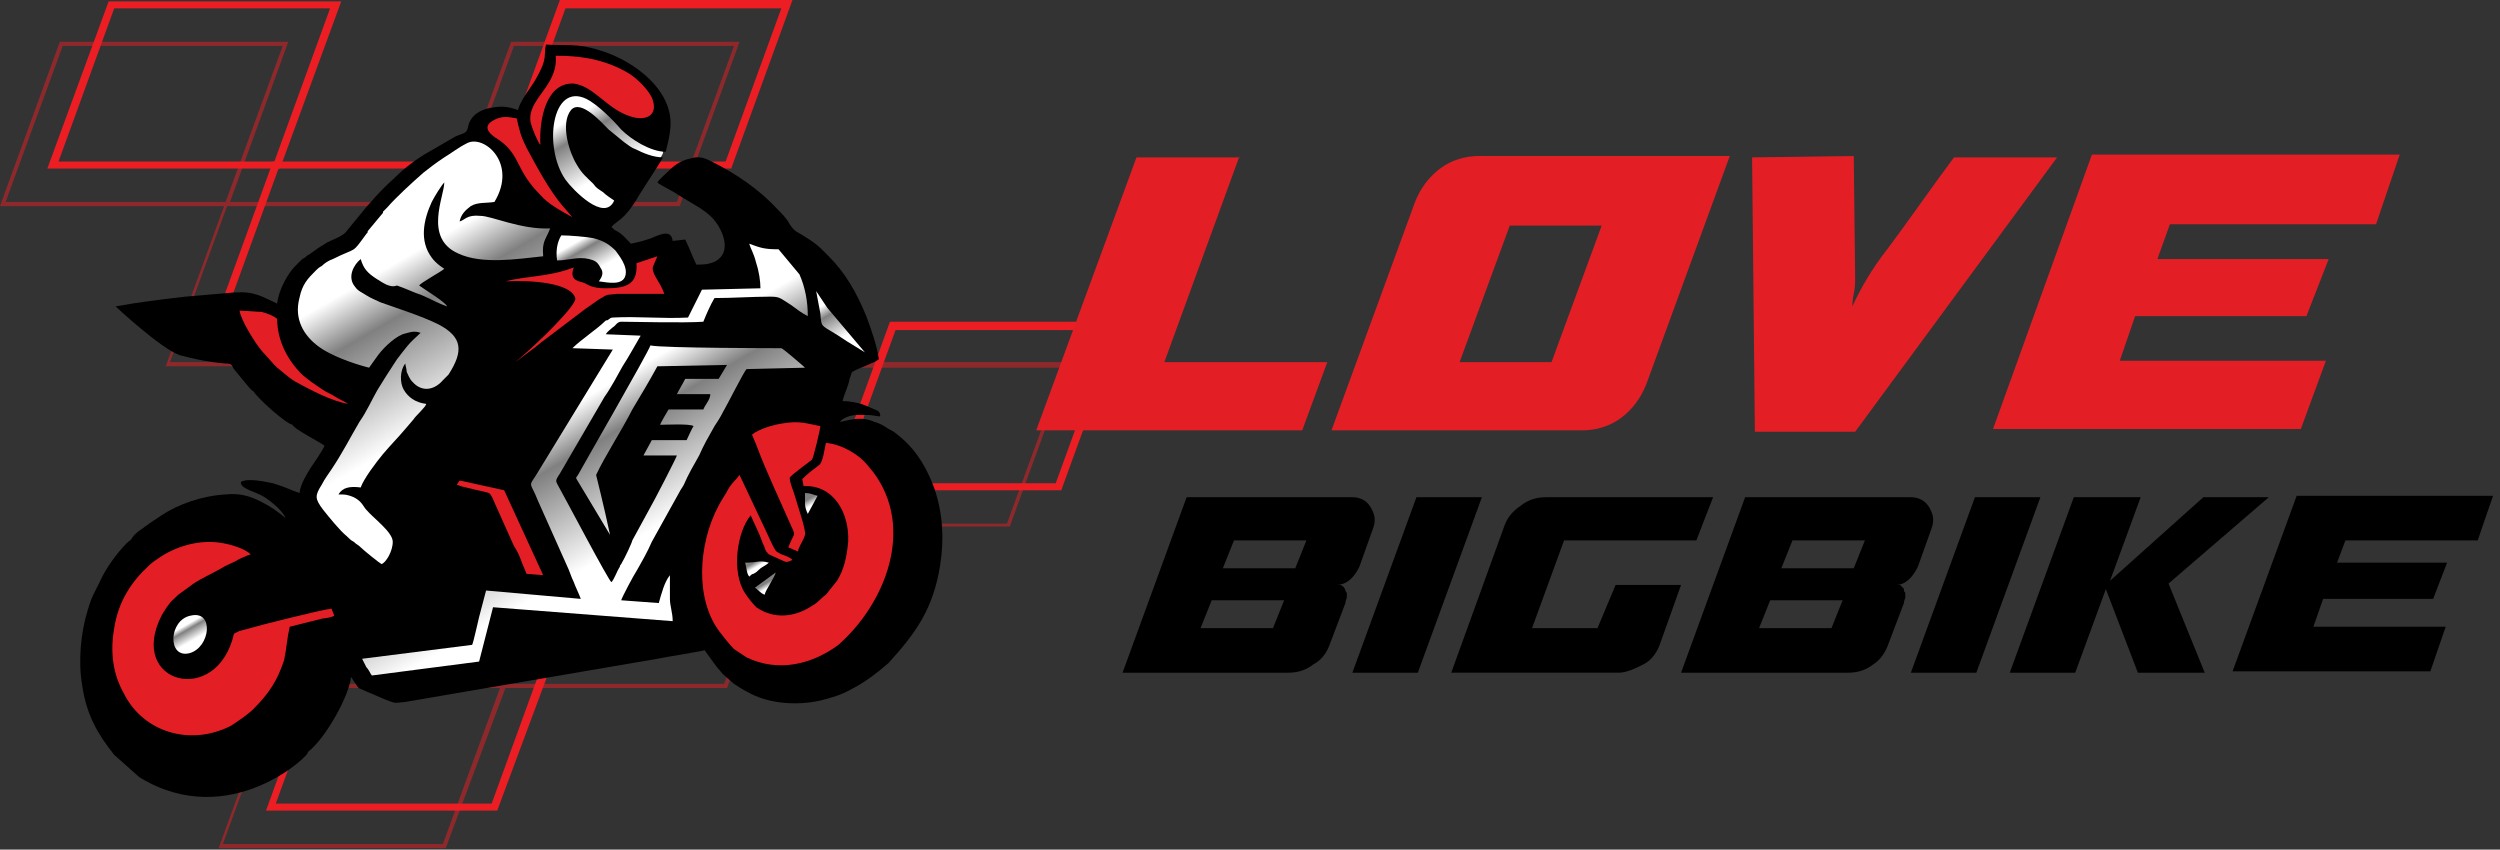 <?xml version="1.0" encoding="utf-8"?>
<!-- Generator: Adobe Illustrator 26.4.1, SVG Export Plug-In . SVG Version: 6.00 Build 0)  -->
<svg version="1.1" id="Layer_1" xmlns="http://www.w3.org/2000/svg" xmlns:xlink="http://www.w3.org/1999/xlink" x="0px" y="0px"
	 viewBox="0 0 179.5 61" style="enable-background:new 0 0 179.5 61;" xml:space="preserve">
<rect x="0" y="0" width="179.5" height="61" fill="#333333" stroke="none"/>
<style type="text/css">
	.st0{fill:#EC1E24;}
	.st1{opacity:0.5;}
	.st2{fill:#E41E25;}
	.st3{fill:url(#SVGID_1_);}
	.st4{fill-rule:evenodd;clip-rule:evenodd;}
	.st5{fill-rule:evenodd;clip-rule:evenodd;fill:url(#SVGID_00000124873293490240656220000006205361226467727788_);}
	.st6{fill-rule:evenodd;clip-rule:evenodd;fill:#E41E25;}
	.st7{fill-rule:evenodd;clip-rule:evenodd;fill:url(#SVGID_00000014593147731257737350000002928623108413615534_);}
	.st8{fill-rule:evenodd;clip-rule:evenodd;fill:url(#SVGID_00000067956264637023337750000014365130616755109515_);}
	.st9{fill-rule:evenodd;clip-rule:evenodd;fill:url(#SVGID_00000140007081178358878100000007463829817859990413_);}
	.st10{fill-rule:evenodd;clip-rule:evenodd;fill:url(#SVGID_00000012441595093317757840000009480583969643094705_);}
	.st11{fill-rule:evenodd;clip-rule:evenodd;fill:url(#SVGID_00000139251486363885116360000003681842599349470350_);}
	.st12{fill-rule:evenodd;clip-rule:evenodd;fill:url(#SVGID_00000014634590740496913920000017145092044532424077_);}
	.st13{fill-rule:evenodd;clip-rule:evenodd;fill:url(#SVGID_00000151511208335154430810000003988606048441531061_);}
</style>
<g>
	<g>
		<g>
			<path class="st0" d="M52.5,12.1H35.8l4.4-12.1h16.7L52.5,12.1z M36.6,11.6h15.5l4-11H40.6L36.6,11.6z"/>
		</g>
		<g>
			<path class="st0" d="M31.9,23.7H15.2l4.4-12.1h16.7L31.9,23.7z M16,23.1h15.5l4-11H20L16,23.1z"/>
		</g>
		<g>
			<path class="st0" d="M20.1,12.1H3.4L7.8,0.1h16.7L20.1,12.1z M4.2,11.6h15.5l4-11H8.2L4.2,11.6z"/>
		</g>
	</g>
	<g>
		<g>
			<path class="st0" d="M76.2,35.2H59.5l4.4-12.1h16.7L76.2,35.2z M60.3,34.7h15.5l4-11H64.3L60.3,34.7z"/>
		</g>
		<g>
			<path class="st0" d="M55.9,46.7H39.2l4.4-12.1h16.7L55.9,46.7z M40,46.2h15.5l4-11H44L40,46.2z"/>
		</g>
		<g>
			<path class="st0" d="M44,35.2H27.4l4.4-12.1h16.7L44,35.2z M28.1,34.7h15.5l4-11H32.1L28.1,34.7z"/>
		</g>
		<g>
			<path class="st0" d="M35.7,58.2H19.1l4.4-12.1h16.7L35.7,58.2z M19.8,57.7h15.5l4-11H23.8L19.8,57.7z"/>
		</g>
	</g>
</g>
<g class="st1">
	<g>
		<g>
			<path class="st0" d="M48.8,14.8H32.4L36.7,3h16.4L48.8,14.8z M32.8,14.5h15.8l4.1-11.2H36.9L32.8,14.5z"/>
		</g>
		<g>
			<path class="st0" d="M28.2,26.3H11.9l4.3-11.8h16.4L28.2,26.3z M12.2,26H28l4.1-11.2H16.3L12.2,26z"/>
		</g>
		<g>
			<path class="st0" d="M16.4,14.8H0L4.3,3h16.4L16.4,14.8z M0.4,14.5h15.8l4.1-11.2H4.5L0.4,14.5z"/>
		</g>
	</g>
	<g>
		<g>
			<path class="st0" d="M72.5,37.8H56.1L60.4,26h16.4L72.5,37.8z M56.5,37.6h15.8l4.1-11.2H60.6L56.5,37.6z"/>
		</g>
		<g>
			<path class="st0" d="M52.2,49.4H35.8l4.3-11.8h16.4L52.2,49.4z M36.2,49.1H52l4.1-11.2H40.3L36.2,49.1z"/>
		</g>
		<g>
			<path class="st0" d="M40.3,37.8H24L28.2,26h16.4L40.3,37.8z M24.3,37.6h15.8l4.1-11.2H28.4L24.3,37.6z"/>
		</g>
		<g>
			<path class="st0" d="M32,60.9H15.7L20,49.1h16.4L32,60.9z M16,60.6h15.8l4.1-11.2H20.1L16,60.6z"/>
		</g>
	</g>
</g>
<g>
	<path class="st2" d="M89,11.2L83.6,26h11.7l-1.8,4.9H74.4l7.2-19.6H89z"/>
	<path class="st2" d="M124.2,11.2l-6,16.4c-0.4,1-1,1.8-1.8,2.4c-0.8,0.6-1.8,0.9-2.8,0.9H95.6l6-16.4c0.4-1,1-1.8,1.8-2.4
		c0.8-0.6,1.8-0.9,2.8-0.9C106.2,11.2,124.2,11.2,124.2,11.2z M104.8,26h6.6l3.6-9.8h-6.6L104.8,26z"/>
	<path class="st2" d="M133.1,11.2l0.1,8.8c0,0.3,0,0.6-0.1,1.1s-0.1,0.7-0.1,0.9c0.6-1.3,1.4-2.7,2.5-4.1c0.6-0.8,1.4-1.9,2.4-3.3
		c1-1.4,1.8-2.5,2.4-3.3h7.4l-14.5,19.7H126l-0.2-19.7L133.1,11.2L133.1,11.2z"/>
	<path class="st2" d="M170.6,16.1h-14.8l-0.9,2.5h12.3l-1.6,4.1h-12.3l-1.1,3.2H167l-1.8,4.9h-22.1l7.1-19.7h22.1L170.6,16.1z"/>
</g>
<g>
	<path d="M80.6,48.3l4.6-12.6h11.9c0.5,0,1,0.2,1.3,0.7c0.3,0.5,0.4,0.9,0.2,1.5l-1,2.8c-0.4,0.8-0.9,1.3-1.7,1.3H96
		c0,0,0.1,0,0.1,0s0.1,0,0.1,0c0.1,0,0.1,0,0.2,0.1c0.1,0,0.1,0.1,0.1,0.1s0.1,0.1,0.1,0.2s0.1,0.1,0.1,0.2c0,0.1,0,0.2,0,0.3
		c0,0.1-0.1,0.2-0.1,0.4l-1.1,2.9c-0.2,0.6-0.6,1.2-1.2,1.5c-0.5,0.4-1.1,0.6-1.8,0.6H80.6z M92.2,43.1h-5.2l-0.8,2h5.2L92.2,43.1z
		 M88.6,38.8l-0.8,2h5.2l0.8-2H88.6z"/>
	<path d="M97.1,48.3l4.6-12.6h4.7l-4.6,12.6H97.1z"/>
	<path d="M121.8,38.8h-9.5l-2.3,6.3h4.7L116,42h4.7l-1.5,4.2c-0.2,0.6-0.6,1.2-1.2,1.5s-1.2,0.6-1.8,0.6h-12l3.8-10.5
		c0.2-0.6,0.6-1.1,1.2-1.5c0.5-0.4,1.1-0.6,1.8-0.6h12L121.8,38.8z"/>
	<path d="M120.7,48.3l4.6-12.6h11.9c0.5,0,1,0.2,1.3,0.7c0.3,0.5,0.4,0.9,0.2,1.5l-1,2.8c-0.4,0.8-0.9,1.3-1.6,1.3h0.1
		c0,0,0.1,0,0.1,0s0.1,0,0.1,0s0.1,0,0.1,0.1c0.1,0,0.1,0.1,0.1,0.1c0.1,0,0.1,0.1,0.1,0.2s0.1,0.1,0.1,0.2c0,0.1,0,0.2,0,0.3
		c0,0.1-0.1,0.2-0.1,0.4l-1.1,2.9c-0.2,0.6-0.6,1.2-1.1,1.5c-0.5,0.4-1.1,0.6-1.8,0.6H120.7z M132.3,43.1h-5.2l-0.8,2h5.2
		L132.3,43.1z M128.7,38.8l-0.8,2h5.2l0.8-2H128.7z"/>
	<path d="M137.2,48.3l4.6-12.6h4.7l-4.6,12.6H137.2z"/>
	<path d="M144.3,48.3l4.6-12.6h4.8l-2.2,6l6.7-6h4.7l-7.2,6.2l2.6,6.4h-4.8l-2.3-6l-2.2,6C149,48.3,144.3,48.3,144.3,48.3z"/>
	<path d="M177.9,38.8h-9.5l-0.6,1.6h7.9l-1,2.6h-7.9l-0.7,2h9.5l-1.1,3.2h-14.2l4.6-12.6H179L177.9,38.8z"/>
</g>
<g>
	
		<linearGradient id="SVGID_1_" gradientUnits="userSpaceOnUse" x1="45.303" y1="46.373" x2="40.649" y2="54.433" gradientTransform="matrix(1 0 0 -1 0 61)">
		<stop  offset="0.3" style="stop-color:#FFFFFF"/>
		<stop  offset="0.65" style="stop-color:#808080"/>
		<stop  offset="0.8" style="stop-color:#FFFFFF"/>
	</linearGradient>
	<path class="st3" d="M39.9,7c0,0-1.7,2.8,0.2,6.5c0,0,1.7,2.4,2.9,2.4l3.3-2.7l1.1-1.8c0,0,0.1-0.2,0.2-0.4
		C47.9,10.4,41.7,5.6,39.9,7z"/>
	<g>
		<path class="st4" d="M20.5,37.2c-0.6-0.5-1-0.8-1.8-1.2l0,0c-0.8-0.4-1.5-0.6-2.5-0.5l0,0c-1.7,0.1-3.4,0.7-4.6,1.5l0,0
			c-0.3,0.2-0.6,0.4-0.9,0.6l0,0c-0.1,0.1-0.3,0.2-0.4,0.3l0,0c-0.3,0.2-0.6,0.4-0.8,0.7l0,0c-0.1,0.2-0.2,0.2-0.4,0.4l0,0
			c-0.7,0.7-1.5,1.8-1.9,2.7l0,0c-0.2,0.4-0.3,0.6-0.5,1l0,0c-0.2,0.4-0.3,0.8-0.4,1.1l0,0c-0.5,1.6-0.7,3.7-0.4,5.4l0,0
			c0.3,2.1,1.1,3.5,2.3,5l0,0l1.8,1.6l0,0c6.5,4,12.4-1.7,12.1-1.8l0,0c1.3-1,3-4.1,3.1-5.4l0,0l0.4,0.6l0,0
			c0.2,0.3,0.2,0.2,0.6,0.4l0,0c0.5,0.2,0.9,0.4,1.4,0.6l0,0c0.8,0.3,0.6,0.3,1.5,0.2l0,0l18.1-3.1l0,0c0.5-0.1,1.1-0.2,1.7-0.3l0,0
			c0.5-0.1,1.2-0.2,1.7-0.3l0,0c0.6,0.8,0.6,0.9,1.3,1.7l0,0l0.8,0.7l0,0c0.3,0.2,0.6,0.4,1,0.6l0,0c1.4,0.8,3.4,1,5.2,0.6l0,0
			c0.8-0.2,1.5-0.4,2.2-0.8l0,0c1-0.5,1.9-1.2,2.7-1.9l0,0c2-2.2,3.2-3.9,3.7-7l0,0c0.3-1.9,0.2-3.7-0.4-5.5l0,0
			c-0.7-1.9-1.6-3.1-2.8-4l0,0c-0.1-0.1-0.3-0.2-0.5-0.3l0,0c-0.3-0.2-0.6-0.4-1-0.5l0,0c-0.9-0.4-1.6-0.2-2.5,0l0,0
			c0.2-0.3,0.8-0.5,1.2-0.5l0,0c0.3,0,0.6,0,0.9,0l0,0c0.2,0,0.6,0.1,0.8,0.1l0,0c0-0.3-0.1-0.4-0.4-0.5l0,0
			c-0.2-0.1-0.5-0.2-0.7-0.3l0,0c-0.5-0.2-1.1-0.3-1.6-0.3l0,0c0.1-0.5,0.4-1,0.5-1.6l0,0c0.1-0.2,0.1-0.4,0.2-0.5l0,0
			c0.5-0.3,1.5-0.6,1.9-0.9l0,0c-0.1-0.9-0.6-2.3-0.9-3.1l0,0c-0.7-1.7-1.5-3.1-2.7-4.3l0,0l-0.5-0.5l0,0c-0.3-0.3-0.7-0.6-1.2-0.9
			l0,0c-0.6-0.4-0.7-0.3-1.1-0.9l0,0c-0.2-0.4-0.6-0.8-0.9-1.1l0,0c-1.3-1.4-2.9-2.5-4.7-3.4l0,0c-0.6-0.3-0.9-0.4-1.6-0.2l0,0
			c-0.5,0.1-1,0.4-1.3,0.7l0,0c-0.2,0.2-0.9,0.8-1,1l0,0c0.2,0.2,1.1,0.6,1.5,0.9l0,0c0.2,0.1,0.3,0.2,0.5,0.3l0,0l1,0.6l0,0
			c0.3,0.2,0.6,0.4,0.9,0.7l0,0c0.7,0.7,1.6,2.5,0.2,3.2l0,0c-0.5,0.2-0.8,0.2-1.3,0.2l0,0c-0.3-0.6-0.5-1.2-0.8-1.8l0,0l-0.9,0.1
			l0,0c-0.1-0.8-0.8-0.5-1.3-0.3l0,0c-0.4,0.2-1.2,0.4-1.7,0.5l0,0c-0.4-0.4-0.5-0.6-1-0.9l0,0c-0.2-0.1-0.2-0.1-0.4-0.3l0,0
			c0.4-0.5,0.9-0.4,2-2.3l0,0c0.3-0.5,1.5-2.3,1.7-2.7l0,0c-0.7,0-1.4-0.3-2-0.6l0,0c-0.3-0.1-0.5-0.3-0.8-0.5l0,0l-1.1-0.9l0,0
			c-0.5-0.5-2-2.2-2.7-1.4l0,0c-0.8,1-0.1,3.1,0.4,3.9l0,0c0.4,0.7,0.7,0.9,1.2,1.4l0,0c0.2,0.3,0.4,0.4,0.7,0.6l0,0
			c0.2,0.2,0.5,0.4,0.8,0.6l0,0c-0.7,1.6-3-0.8-3.5-1.5l0,0c-1.6-2.3-1-7,1.5-5.8l0,0c0.8,0.4,1.9,1.5,2.5,2.2l0,0
			c0.7,0.7,2.1,1.6,3.2,1.6l0,0c0.3-1.2,0.6-2.3,0-3.6l0,0c-0.8-1.8-3-3.2-4.8-3.7l0,0c-1.5-0.5-2.4-0.3-3.8-0.4l0,0
			C39,4,39.4,4.1,38.4,5.8l0,0c-0.3,0.5-1.1,1.5-1.2,2.1l0,0c-0.6-0.2-1-0.3-1.7-0.2l0,0c-0.8,0.1-1.5,0.4-1.8,1.1l0,0
			c-0.1,0.2-0.1,0.6-0.3,0.7l0,0c-0.1,0.1-0.5,0.2-0.7,0.3l0,0l-1.9,1.1l0,0c-0.9,0.5-1.8,1.2-2.5,1.9l0,0c-0.9,0.8-1.8,1.8-2.6,2.8
			l0,0l-0.9,1.1l0,0c-0.3,0.3-0.9,0.5-1.3,0.7l0,0c-0.5,0.3-0.8,0.5-1.2,0.8l0,0c-0.1,0.1-0.2,0.1-0.3,0.2l0,0
			c-0.1,0.1-0.1,0.1-0.3,0.2l0,0l-0.5,0.5l0,0c-0.5,0.5-1.2,1.7-1.3,2.7l0,0c-1.1-0.5-1.6-0.9-3.1-0.8l0,0c-1.1,0.1-2.4,0.2-3.5,0.3
			l0,0c-1.7,0.2-3.4,0.4-5,0.7l0,0c0,0,3.2,3,4.6,3.5l0,0c1.1,0.3,2.1,0.5,3.3,0.6l0,0c0.5,0,0.4,0.1,0.6,0.4l0,0l0.9,1.1l0,0
			c0.1,0.1,0.3,0.4,0.5,0.5l0,0c0.3,0.5,2.3,2.3,2.8,2.4l0,0c0.1,0.3,1.9,1.2,2.3,1.5l0,0c-0.1,0.3-0.8,1.3-1,1.6l0,0
			c-0.3,0.5-0.7,1.1-0.8,1.8l0,0c-0.6-0.2-0.9-0.4-1.9-0.7l0,0c-0.5-0.1-1.8-0.4-2.3-0.1l0,0c-0.1,0.5,1.1,0.7,1.7,1.1l0,0
			C19.6,36.1,20.3,36.7,20.5,37.2z"/>
		
			<linearGradient id="SVGID_00000060729855195164497520000000979293722992120226_" gradientUnits="userSpaceOnUse" x1="48.23" y1="16.401" x2="37.605" y2="34.804" gradientTransform="matrix(1 0 0 -1 0 61)">
			<stop  offset="0.3" style="stop-color:#FFFFFF"/>
			<stop  offset="0.65" style="stop-color:#808080"/>
			<stop  offset="0.8" style="stop-color:#FFFFFF"/>
		</linearGradient>
		<path style="fill-rule:evenodd;clip-rule:evenodd;fill:url(#SVGID_00000060729855195164497520000000979293722992120226_);" d="
			M57.4,19.7L57.4,19.7c0.4,0.9,0.6,1.9,0.6,3l0,0c-0.4-0.2-0.8-0.5-1.2-0.8l0,0c-0.8-0.5-0.8-0.6-1.5-0.6l0,0c-1.3,0-2.7,0.1-4,0.1
			l0,0c-0.3,0.5-0.6,1.2-0.8,1.7l0,0c-1.4,0.1-5.1,0-5.9,0l0,0c-0.3,0-0.4,0.3-0.6,0.4l0,0c-0.1,0.1-0.4,0.3-0.5,0.5l0,0l2.5,0.1
			l0,0c-0.3,0.5-0.9,1.6-1.3,2.2l0,0c-0.4,0.7-0.8,1.5-1.3,2.2l0,0l-3.2,5.5l0,0c-0.4,0.6-0.3,0.5,0,1.1l0,0
			c0.4,0.7,3.5,6.6,3.7,6.7l0,0c0.2-0.2,0.4-0.8,0.6-1.1l0,0c0-0.1,0.1-0.2,0.1-0.2l0,0c0.3-0.5,0.8-1.6,0.8-1.7l0,0l1.2-2.2l0,0
			c0.3-0.5,2-3.8,2-3.9l0,0l-2.4,0l0,0l0.6-1.1l0,0l2.5,0l0,0c0.1-0.2,0.4-0.9,0.5-1l0,0c-0.2-0.2-2.1-0.1-2.4-0.1l0,0
			c0-0.1,0.6-1.1,0.6-1.1l0,0l2.5,0l0,0c0.1-0.3,0.5-0.7,0.5-1.1l0,0l-2.4,0l0,0c0.2-0.4,0.4-0.7,0.6-1.1l0,0l2.4,0l0,0l0.6-1l0,0
			l-5,0.1l0,0c-0.6,1.1-1.2,2.1-1.8,3.1l0,0c-0.7,1.4-2,3.4-2.6,4.7l0,0c0,0,0.6,2.4,1,4.3l0,0l-2.1-3.5l0,0
			c-0.4-0.7-0.4-0.5-0.2-0.8l0,0c0.2-0.4,5-8.7,5.2-9.3l0,0C47.5,25,56,25,56.1,25l0,0c0.1,0,1.6,1.3,1.7,1.4l0,0l-4.2,0.1l0,0
			c-0.2,0.2-1.4,2.6-1.7,3.1l0,0c-0.2,0.4-0.4,0.7-0.6,1l0,0c-0.4,0.7-0.8,1.4-1.1,2.1l0,0c-0.4,0.7-0.8,1.4-1.1,2.1l0,0
			c-0.1,0.2-0.2,0.3-0.3,0.5l0,0l-2,3.6l0,0c-0.3,0.7-0.7,1.4-1.1,2.1l0,0c-0.2,0.3-1,1.8-1.1,2.1l0,0l2.7,0.2l0,0
			c0.2-0.7,0.4-1.5,0.8-2l0,0c0,0.5,0,1.1,0,1.7l0,0c0,0.5,0.2,1,0.2,1.6l0,0l-12.9-1l0,0l-1,3.9l-7.7,1l0,0
			c-0.1-0.1-0.2-0.4-0.4-0.6l0,0c-0.1-0.2-0.2-0.4-0.3-0.6l0,0l7.9-1l0,0c0.1-0.2,0.4-1.6,0.5-2l0,0l0.5-1.9l0,0l6.8,0.6l0,0
			c-0.1-0.3-0.4-0.9-0.5-1.2l0,0c-0.2-0.4-0.3-0.8-0.5-1.2l0,0l-2.1-4.7l0,0c-0.5-1.3-0.7-0.9-0.1-1.8l0,0l5.5-9l0,0l-2.9-0.1l0,0
			c0,0,0,0,0,0l0,0c0,0,0,0,0,0l0,0c0.6-0.6,1.8-1.4,2.3-1.9l0,0c0.1-0.1,0.1-0.1,0.2-0.1l0,0c0.2-0.1,0.2-0.2,0.4-0.2l0,0
			c1.8-0.1,3.6,0.1,5.4,0l0,0l1-2l0,0l4.2-0.1l0,0c0-0.5-0.1-1.2-0.3-1.8l0,0c-0.2-0.8-0.4-1-0.5-1.4l0,0c0.8,0.3,1.1,0.4,2.1,0.4
			l0,0"/>
		<path class="st6" d="M20.4,47.4c-0.5,1.5-1.1,2.4-2.2,3.5l0,0c-0.4,0.4-1,0.8-1.6,1.2l0,0c-2.9,1.5-6.3,0.5-7.7-2.3l0,0
			c-0.8-1.4-1-3-0.7-4.7l0,0c0.3-1.9,1.2-3.3,2.5-4.5l0,0c0.2-0.2,0.5-0.4,0.8-0.6l0,0c1.2-0.8,2.9-1.3,4.5-1l0,0
			c0.6,0.1,1.6,0.4,2,0.8l0,0c-0.3,0.1-0.8,0.3-1.1,0.5l0,0c-0.4,0.2-0.7,0.3-1,0.5l0,0c-0.7,0.4-1.4,0.7-2,1.1l0,0l-1.1,0.8l0,0
			c-0.6,0.6-0.4,0.3-0.9,1l0,0c-0.1,0.2-0.2,0.3-0.3,0.5l0,0c-2.5,4.9,4,6.6,5.2,1.3l0,0l0.4-0.2l0,0c0.1,0,0.3-0.1,0.4-0.1l0,0
			c1-0.3,5.4-1.4,6.2-1.5l0,0l0.2,0.5l0,0c-0.1,0.1-0.6,0.2-0.8,0.2l0,0l-2.4,0.6l0,0C20.6,45.9,20.6,46.4,20.4,47.4z"/>
		
			<linearGradient id="SVGID_00000144314763078219237830000001574906013722529182_" gradientUnits="userSpaceOnUse" x1="36.33" y1="25.565" x2="24.887" y2="45.383" gradientTransform="matrix(1 0 0 -1 0 61)">
			<stop  offset="0.3" style="stop-color:#FFFFFF"/>
			<stop  offset="0.65" style="stop-color:#808080"/>
			<stop  offset="0.8" style="stop-color:#FFFFFF"/>
		</linearGradient>
		<path style="fill-rule:evenodd;clip-rule:evenodd;fill:url(#SVGID_00000144314763078219237830000001574906013722529182_);" d="
			M24.9,38.5c-0.5-0.4-1.3-1.4-1.7-1.9l0,0c-0.6-0.8-0.6-1-0.1-1.8l0,0c0.2-0.4,0.5-0.8,0.7-1.1l0,0c0.8-1.2,1.3-2.2,2-3.4l0,0
			c0.5-0.7,0.9-1.6,1.3-2.3l0,0c0.5-0.8,0.8-1.3,1.4-2.2l0,0c0.7-0.9,0.8-1.1,1.7-1.9l0,0c-0.5-0.2-0.9,0-1.3,0.1l0,0
			c-0.7,0.3-1.5,1.1-1.9,1.7l0,0l-0.5,0.7l0,0c-1.2-0.3-2.8-0.9-3.6-1.5l0,0c-1.1-0.8-1.8-2-1.4-3.5l0,0c0.2-1,0.6-1.4,1.2-2l0,0
			c0.1-0.1,0.2-0.2,0.4-0.3l0,0c0.2-0.2,0.5-0.4,0.8-0.5l0,0c1.8-0.9,1.3-0.3,2.4-1.8l0,0c0.1-0.1,0.1-0.1,0.1-0.2l0,0l1-1.2l0,0
			c0.1-0.1,0.1-0.1,0.1-0.2l0,0c0.1-0.1,0.2-0.2,0.3-0.3l0,0c0.6-0.7,1.8-1.8,2.6-2.5l0,0c0.5-0.4,0.9-0.7,1.5-1.1l0,0
			c0.5-0.3,1-0.7,1.6-1l0,0c1.2-0.7,3.7,1.4,2,4.2l0,0c-0.6,0.1-1.2,0-1.7,0.3l0,0c-0.4,0.3-0.7,0.6-0.8,1.1l0,0
			c0.4-0.1,0.5-0.5,1.5-0.4l0,0c0.8,0,2.9,1,5,0.9l0,0c-0.3,0.8-0.6,0.9-0.5,2l0,0c-1.9,0.2-4.4,0.6-6.1-0.2l0,0
			c-2.5-1.1-1-4.1-1-5.1l0,0c-0.2,0.2-0.7,1-0.9,1.4l0,0c-0.6,1.3-0.9,2.8,0,4l0,0c0.3,0.4,0.6,0.6,0.9,0.8l0,0
			c-0.2,0.2-1.7,1-1.8,1.2l0,0c0.4,0.3,1.9,1.2,2,1.5l0,0c-0.6-0.2-1.1-0.5-1.8-0.8l0,0c-0.6-0.2-1.2-0.5-1.8-0.7l0,0
			C28,20.7,27.5,20.3,27,20l0,0c-0.6-0.4-0.9-0.7-1.1-1.4l0,0c-0.5,0.4-1,1.3-0.4,2l0,0c0.2,0.3,0.5,0.4,0.8,0.6l0,0
			c0.3,0.2,0.6,0.3,1,0.5l0,0c1.4,0.5,3,1,4.2,1.6l0,0c1.7,0.9,1.8,1.9,0.7,3.6l0,0c-0.2,0.2-0.2,0.2-0.4,0.4l0,0
			c-0.6,0.7-1.5,0.9-2.2,0.1l0,0c-0.2-0.2-0.3-0.5-0.4-0.7l0,0c0-0.2-0.1-0.5-0.1-0.6l0,0c-0.4,0.5-0.4,1.4-0.1,1.9l0,0
			c0.3,0.5,0.8,0.9,1.6,1l0,0c0,0.2-0.8,0.9-0.9,1.1l0,0l-0.6,0.7l0,0c-0.5,0.6-1.1,1.2-1.6,1.8l0,0c-0.5,0.6-1.4,1.8-1.6,2.4l0,0
			c-0.8-0.1-1.3,0-1.6,0.5l0,0c0.5,0,0.6,0,1.1,0.2l0,0c0.6,0.3,0.7,0.7,0.9,0.9l0,0c0.5,0.6,1.9,1.6,1.9,2.3l0,0
			c0,0.7-0.5,1.5-0.8,1.6l0,0c-0.2-0.1-1.3-1-1.5-1.2l0,0c-0.2-0.2-0.3-0.2-0.5-0.4l0,0C25.2,38.8,25.1,38.7,24.9,38.5z"/>
		<path class="st6" d="M51.7,45.4c-1.8-2.3-1.6-6.3-0.1-9.1l0,0c0.2-0.4,0.5-0.8,0.7-1.2l0,0c0.3-0.5,0.6-0.7,0.8-1l0,0l1.6,3.4l0,0
			c0.3,0.6,0.5,1.1,0.8,1.7l0,0c0.3,0.5,0.1,0.3,0.6,0.6l0,0c0.3,0.1,0.6,0.2,0.8,0.4l0,0c-0.2,0.1-0.4,0.2-0.6,0.1l0,0l-1.1-0.5
			l0,0c-0.1-0.1,0,0-0.1-0.1l0,0c0,0,0-0.1-0.1-0.1l0,0c0-0.1-0.1-0.2-0.1-0.3l0,0c-0.2-0.4-0.3-0.8-0.5-1.2l0,0L53.9,37l0,0
			c-1,1.2-1.4,4.1-0.4,5.6l0,0c0.2,0.3,0.5,0.7,0.8,1l0,0c1.3,0.9,2.8,0.7,4-0.1l0,0c0.4-0.2,0.7-0.6,1-0.8l0,0
			c0.4-0.5,0.4-0.5,0.8-1l0,0c0.5-0.8,0.7-1.7,0.8-2.8l0,0c0.1-2-1-4.1-3.2-4l0,0l-0.1-0.5l0,0c0.4-0.4,0.8-0.7,1.2-1l0,0
			c0.3-0.2,0.4-1.2,0.5-1.6l0,0c1.2,0.1,2.4,0.9,2.9,1.5l0,0l0.5,0.6l0,0c3,4,0.9,9.4-2.5,12.4l0,0c-1.9,1.4-4.3,2-6.6,0.9l0,0
			l-0.9-0.6l0,0C52.4,46.3,52,45.8,51.7,45.4z"/>
		<path class="st6" d="M43,21.5c-0.3,0.2-0.7,0.5-1,0.7l0,0l-2.9,2.2l0,0c-0.3,0.2-0.6,0.5-0.9,0.7l0,0l-1.2,0.9l0,0
			c1.8-1.5,4.5-4.2,4.3-4.6l0,0c-0.3-1.1-3.2-1.3-5-1.2l0,0c1.5-0.4,3.1-0.3,4.9-1l0,0c-0.4,1,0.5,1,0.7,1.1l0,0
			c0.3,0.1,0.5,0.4,1.6,0.4l0,0c1.5,0,2.3-0.3,2.2-1.8l0,0l1.5-0.5l0,0c-0.1,0.2-0.2,0.5-0.3,0.7l0,0c-0.2,0.5,0.5,1.1,0.8,2l0,0
			c-1.1,0-2.3,0-3.4,0l0,0C43.4,21.2,43.7,21.1,43,21.5z"/>
		<path class="st6" d="M38.8,14c-1.8-1.8-1.4-2.8-2.9-3.9l0,0c-0.3-0.2-1.6-0.9-0.4-1.5l0,0c0.6-0.3,1-0.2,1.6-0.1l0,0
			c0.2,0.9,0.3,1.3,0.7,2.1l0,0c0.7,1.3,1.7,3.2,2.7,4.3l0,0l0.6,0.7l0,0C40.2,15.1,39.3,14.6,38.8,14z"/>
		<path class="st6" d="M39,41.3l-1.2-0.1l0,0c-0.1-0.3-0.3-0.7-0.4-1l0,0c-0.1-0.3-0.3-0.7-0.5-1l0,0l-1.3-2.9l0,0
			c-0.1-0.2-0.3-0.8-0.5-0.9l0,0c-0.2-0.1-1.9-0.4-2.3-0.6l0,0l0.2-0.3l0,0l3.2,0.7l0,0L39,41.3z"/>
		<path class="st6" d="M54.4,32.2c-0.1-0.3-0.3-0.7-0.4-1l0,0c0.5-0.4,1.5-0.7,2.2-0.8l0,0c1.2-0.2,1.7,0,2.7,0.2l0,0
			c0,0.2-0.5,2.3-0.6,2.4l0,0c-0.1,0.1-1.5,1.1-1.6,1.3l0,0c0,0.4,0.3,1,0.4,1.4l0,0c0.1,0.4,0.8,2.4,0.7,2.7l0,0
			c-0.1,0.4-0.5,0.9-0.5,1.2l0,0l-0.7-0.3l0,0c0.5-1.3,0.6-0.6,0-2l0,0C55.9,35.7,55,33.8,54.4,32.2z"/>
		<path class="st6" d="M18.8,22.4c0.4,0.1,0.9,0.3,1.1,0.5l0,0c0,1.7,0.9,3.1,1.7,3.9l0,0c0.4,0.4,1,0.8,1.6,1.2l0,0
			c0.3,0.2,0.6,0.3,0.9,0.5l0,0c0.3,0.2,0.6,0.3,0.9,0.5c-1.2-0.2-2.7-1-3.8-1.6l0,0c-0.5-0.3-0.9-0.7-1.3-1l0,0
			c-0.1-0.1-0.1-0.1-0.2-0.2l0,0l-0.9-1l0,0c-0.5-0.6-1.5-2.2-1.6-2.9l0,0"/>
		
			<linearGradient id="SVGID_00000032629896913221035660000005509062844921117075_" gradientUnits="userSpaceOnUse" x1="43.477" y1="40.275" x2="41.008" y2="44.55" gradientTransform="matrix(1 0 0 -1 0 61)">
			<stop  offset="0.3" style="stop-color:#FFFFFF"/>
			<stop  offset="0.65" style="stop-color:#808080"/>
			<stop  offset="0.8" style="stop-color:#FFFFFF"/>
		</linearGradient>
		<path style="fill-rule:evenodd;clip-rule:evenodd;fill:url(#SVGID_00000032629896913221035660000005509062844921117075_);" d="
			M42.3,18.6c-0.8-0.2-1.5,0.1-2.3,0.1l0,0c-0.1-0.7,0-1.3,0.3-1.8l0,0c0.6,0,1.8,0.1,2.3,0.2l0,0c0.8,0.2,1.2,0.5,1.6,0.9l0,0
			c0.2,0.3,0.9,1.1,0.7,1.8l0,0c-0.2,0.7-1.2,0.5-1.9,0.4l0,0c0.2-0.3,0.4-0.6,0.1-1l0,0C42.9,18.8,42.7,18.7,42.3,18.6z"/>
		
			<linearGradient id="SVGID_00000173882043575238825720000006889724148230136723_" gradientUnits="userSpaceOnUse" x1="61.341" y1="35.337" x2="58.616" y2="40.056" gradientTransform="matrix(1 0 0 -1 0 61)">
			<stop  offset="0.3" style="stop-color:#FFFFFF"/>
			<stop  offset="0.65" style="stop-color:#808080"/>
			<stop  offset="0.8" style="stop-color:#FFFFFF"/>
		</linearGradient>
		<path style="fill-rule:evenodd;clip-rule:evenodd;fill:url(#SVGID_00000173882043575238825720000006889724148230136723_);" d="
			M60.8,24.5c-1.9-1.3-1.8-0.8-1.9-2c-0.1-0.6-0.2-1-0.3-1.6l0,0l0.8,1.2l0,0l2.7,3.2l0,0"/>
		
			<linearGradient id="SVGID_00000007398726184202017010000000090228824498701192_" gradientUnits="userSpaceOnUse" x1="54.551" y1="20.054" x2="54.022" y2="20.971" gradientTransform="matrix(1 0 0 -1 0 61)">
			<stop  offset="0.3" style="stop-color:#FFFFFF"/>
			<stop  offset="0.65" style="stop-color:#808080"/>
		</linearGradient>
		<path style="fill-rule:evenodd;clip-rule:evenodd;fill:url(#SVGID_00000007398726184202017010000000090228824498701192_);" d="
			M53.8,41.4c-0.2-0.2-0.2-0.7-0.3-1l0,0c0.9,0,1-0.2,1.7,0l0,0c-0.2,0.2-0.5,0.3-0.7,0.5l0,0c-0.1,0.1-0.2,0.2-0.4,0.3l0,0
			C54,41.2,53.9,41.3,53.8,41.4z"/>
		
			<linearGradient id="SVGID_00000168114947562318661780000016419259075027419023_" gradientUnits="userSpaceOnUse" x1="55.472" y1="18.642" x2="54.964" y2="19.522" gradientTransform="matrix(1 0 0 -1 0 61)">
			<stop  offset="0.3" style="stop-color:#FFFFFF"/>
			<stop  offset="0.65" style="stop-color:#808080"/>
		</linearGradient>
		<path style="fill-rule:evenodd;clip-rule:evenodd;fill:url(#SVGID_00000168114947562318661780000016419259075027419023_);" d="
			M54.9,42.7c-0.3-0.1-0.5-0.4-0.7-0.5l0,0l1.5-1.1l0,0C55.6,41.5,55,42.3,54.9,42.7z"/>
		
			<linearGradient id="SVGID_00000100358423919658233680000017358372503884018076_" gradientUnits="userSpaceOnUse" x1="14.251" y1="14.418" x2="13.043" y2="16.51" gradientTransform="matrix(1 0 0 -1 0 61)">
			<stop  offset="0.3" style="stop-color:#FFFFFF"/>
			<stop  offset="0.65" style="stop-color:#808080"/>
			<stop  offset="0.8" style="stop-color:#FFFFFF"/>
		</linearGradient>
		<path style="fill-rule:evenodd;clip-rule:evenodd;fill:url(#SVGID_00000100358423919658233680000017358372503884018076_);" d="
			M13.7,44.2c1.7-0.4,1.4,2.3-0.1,2.7l0,0C12,47.3,12.1,44.5,13.7,44.2z"/>
		<path class="st6" d="M38.8,10.4c-0.2-0.2-0.6-1.2-0.7-1.6l0,0c-0.3-1.7,2-2.6,1.8-4.8l0,0c2.2,0,3.8,0.4,5.3,1.3l0,0
			c0.6,0.4,1.3,1.1,1.6,1.7l0,0c0.5,1.2-0.3,1.7-1.4,1.4l0,0c-1.8-0.5-2.7-2.2-4.2-2.4l0,0C39.2,5.9,38.7,8.6,38.8,10.4z"/>
		
			<linearGradient id="SVGID_00000019668297320494787400000008725736766348502429_" gradientUnits="userSpaceOnUse" x1="58.504" y1="24.376" x2="57.804" y2="25.589" gradientTransform="matrix(1 0 0 -1 0 61)">
			<stop  offset="0.3" style="stop-color:#FFFFFF"/>
			<stop  offset="0.65" style="stop-color:#808080"/>
		</linearGradient>
		<path style="fill-rule:evenodd;clip-rule:evenodd;fill:url(#SVGID_00000019668297320494787400000008725736766348502429_);" d="
			M58,36.9c-0.1-0.2-0.2-0.5-0.2-0.7l0,0c0-0.2,0-0.5,0-0.8l0,0c0.4,0,0.5,0.1,0.9,0.2l0,0L58,36.9z"/>
	</g>
</g>
</svg>
